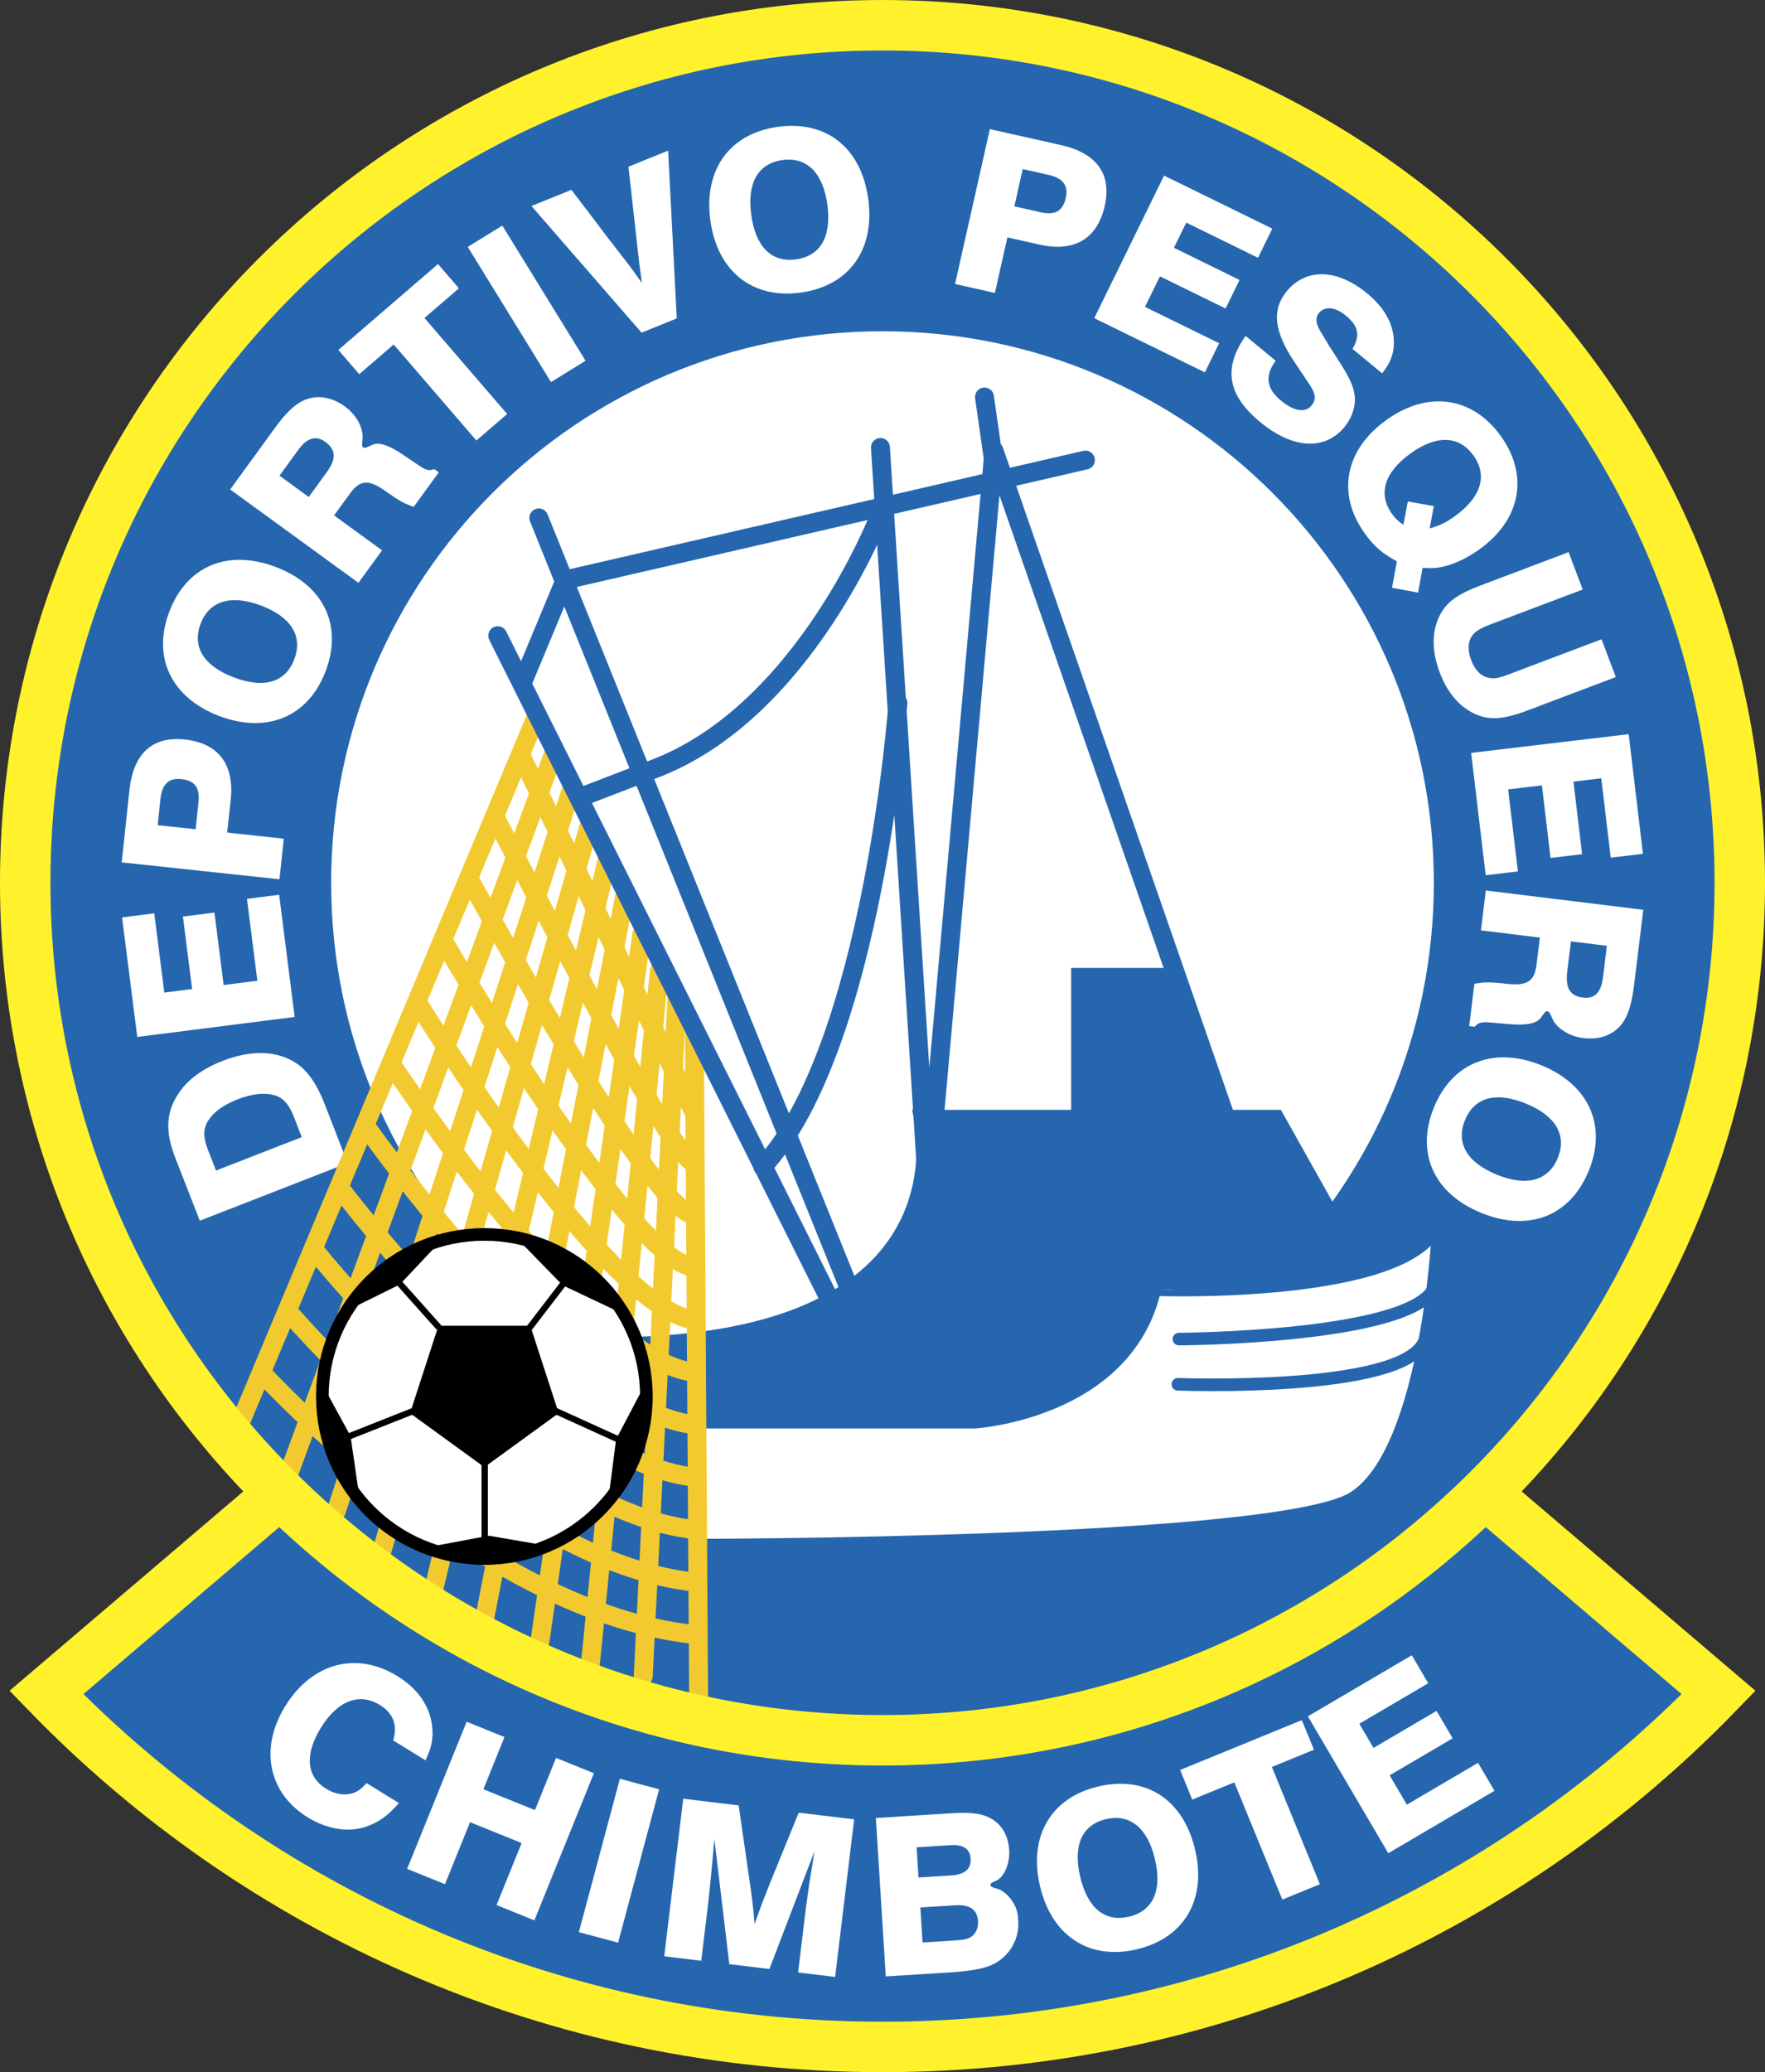 <svg xmlns="http://www.w3.org/2000/svg" width="2130" height="2500" viewBox="0 0 503.754 591.251"><rect x="0" y="0" width="503.754" height="591.251" fill="#333333" stroke="none"/><path d="M251.877 584.051c93.657 0 178.248-38.777 238.634-101.135l-108-92.054H121.242l-108 92.054c60.386 62.357 144.977 101.135 238.635 101.135z" fill="#2566af" stroke="#fff22d" stroke-width="14.4" stroke-miterlimit="2.613"/><path d="M250.977 496.553c135.13 0 244.677-109.547 244.677-244.677C495.653 116.747 386.106 7.2 250.977 7.2S6.3 116.747 6.3 251.876c0 135.13 109.548 244.677 244.677 244.677z" fill="#2566af"/><path d="M251.877 409.239c86.907 0 157.362-70.455 157.362-157.363 0-86.907-70.455-157.362-157.362-157.362S94.515 164.969 94.515 251.876c0 86.908 70.455 157.363 157.362 157.363zM57.024 348.308L50 330.288c-2.607-6.69-2.645-11.815-.052-16.611 2.475-4.752 7.116-8.455 13.572-10.971 6.516-2.539 12.521-2.919 17.477-1.133 5.26 1.871 8.711 5.867 11.754 13.674l6.475 16.61-42.202 16.451zm26.819-29.724c-1.396-3.58-3.064-5.432-5.633-6.12-2.87-.774-6.302-.384-10.41 1.218-4.051 1.579-6.841 3.613-8.43 6.126-1.424 2.245-1.422 4.679-.004 8.317l2.288 5.869 24.476-9.54-2.287-5.87zM39.175 295.875l-4.334-34.117 9.185-1.167 2.874 22.62 7.935-1.009-2.627-20.681 8.998-1.144 2.627 20.683 9.622-1.223-2.968-23.37 9.186-1.166 4.429 34.866-44.927 5.708zM34.736 246.063l2.205-20.604C38.06 215 43.472 210.006 52.74 210.998c9.582 1.025 14.189 7.093 13.111 17.175l-1.006 9.393 16.156 1.729-1.239 11.585-45.026-4.817zm21.91-17.101c.449-4.196-1.041-6.255-4.86-6.664-3.633-.389-5.538 1.435-5.987 5.63l-.803 7.515 10.833 1.159.817-7.64zM78.689 161.772c13.721 5.203 19.191 16.706 14.257 29.721-4.936 13.014-16.718 17.976-30.38 12.796-13.662-5.181-19.191-16.708-14.257-29.722 4.958-13.073 16.66-17.998 30.38-12.795zm-11.947 31.504c8.656 3.283 14.752 1.418 17.253-5.177 2.5-6.596-.884-12.056-9.481-15.315-8.539-3.238-14.774-1.359-17.253 5.178-2.501 6.596.885 12.055 9.481 15.314zM65.695 139.652l12.746-17.518c4.409-6.06 7.637-8.462 11.776-8.798 2.718-.203 5.615.737 8.213 2.627 3.259 2.371 5.291 6.107 5.045 9.122-.2 1.879-.182 2.282.227 2.578.355.26.568.182 2.458-.703 1.839-.921 4.686-.018 8.718 2.683l4.49 3.034c2.365 1.565 2.972 1.695 4.603 1.167l1.272.926-7.151 9.829c-2.518-.82-3.99-1.579-8.102-4.493-4.772-3.395-7.227-3.233-10.079.688l-4.557 6.264 13.697 9.967-6.743 9.268-36.613-26.641zm27.504-4.832c2.816-3.87 2.715-6.515-.29-8.7-2.749-2-5.245-1.246-7.839 2.317l-5.299 7.282 8.352 6.076 5.076-6.975zM112.367 98.291l-9.833 8.471-5.963-6.922 28.45-24.506 5.963 6.922-9.834 8.47 23.601 27.401-8.783 7.564-23.601-27.4zM133.503 70.446l9.87-6.079 23.757 38.568-9.87 6.079-23.757-38.568zM151.687 58.779l11.387-4.611 4.895 6.378 4.836 6.402 4.869 6.319.694.874c.589.781 1.306 1.715 1.306 1.715.694.873 1.201 1.621 1.659 2.251l1.884 2.635c-.76-5.401-.579-4.114-1.089-8.395l-2.763-24.778 11.328-4.588 2.464 47.873-10.043 4.066-31.427-36.141zM247.804 56.748c1.991 14.54-5.499 24.847-19.289 26.734-13.792 1.889-23.783-6.09-25.765-20.567-1.982-14.477 5.499-24.845 19.29-26.733 13.854-1.897 23.774 6.026 25.764 20.566zm-33.385 4.57c1.256 9.173 5.808 13.636 12.797 12.679 6.988-.957 10.166-6.54 8.919-15.65-1.238-9.05-5.87-13.629-12.797-12.68-6.989.956-10.166 6.541-8.919 15.651zM282.519 36.828l20.224 4.546c10.266 2.307 14.61 8.256 12.566 17.354-2.114 9.405-8.671 13.291-18.567 11.066l-9.22-2.071-3.564 15.857-11.37-2.555 9.931-44.197zm14.492 23.728c4.119.925 6.335-.319 7.178-4.069.803-3.564-.793-5.666-4.91-6.592l-7.377-1.659-2.39 10.635 7.499 1.685zM332.241 50.099l30.893 15.13-4.074 8.319-20.483-10.033-3.518 7.185 18.727 9.174-3.99 8.147-18.729-9.172-4.267 8.713 21.161 10.364-4.075 8.317-31.571-15.464 19.926-40.68zM364.113 102.94c-3.183 4.153-2.688 7.91 1.441 11.318 3.79 3.128 6.97 3.628 8.774 1.441 1.364-1.65 1.259-3.208-.52-5.901l-4.388-6.561c-5.849-8.748-6.483-14.907-2.152-20.155 5.494-6.656 14.376-6.433 22.927.626 4.713 3.889 7.178 8.128 7.579 12.788.275 3.823-.583 6.545-3.293 10.025l-8.453-6.977c2.264-3.931 1.704-6.518-1.989-9.565-2.915-2.405-5.941-2.698-7.586-.705-.922 1.116-.972 2.464-.125 4.307.382.724 1.439 2.413 2.398 4.021l.643 1.103.683 1.053.684 1.054 2.056 3.25c2.844 4.471 3.905 7.144 3.912 10.007-.013 2.687-1.088 5.474-2.973 7.757-5.614 6.804-14.747 6.29-24.076-1.409-9.328-7.699-10.607-15.453-4.142-24.574l8.6 7.097zM398.691 160.167c-4.068-2.189-6.452-4.197-9.071-7.822-8.189-11.335-5.847-23.905 5.998-32.463 11.795-8.521 24.554-6.781 32.669 4.451 8.151 11.284 5.81 23.855-5.985 32.376-3.676 2.655-7.816 4.561-11.344 5.165-1.441.264-2.525.27-4.941.151l-1.273 7.058-7.446-1.38 1.393-7.536zm3.115-17.092l7.412 1.329-1.161 6.355c2.976-.829 4.692-1.681 7.194-3.487 7.506-5.424 9.406-11.613 5.273-17.332-4.131-5.719-10.554-5.896-18.007-.511-7.455 5.385-9.305 11.539-5.173 17.258.996 1.378 1.666 1.982 3.209 3.042l1.253-6.654zM451.73 168.205l-26.394 9.979c-3.181 1.203-4.675 2.239-5.475 3.687-.945 1.771-.94 3.924.018 6.457 1.158 3.064 2.94 4.747 5.307 5.132 1.505.239 2.75-.03 5.52-1.076l26.393-9.979 4.077 10.781-25.156 9.512c-7.718 2.918-12.023 2.929-16.638.162-3.76-2.281-6.555-5.938-8.471-11.005-2.25-5.95-2.287-11.391-.19-15.819 1.891-4.082 4.987-6.397 11.822-8.981l25.156-9.512 4.031 10.662zM464.85 209.475l4.063 34.147-9.193 1.095-2.695-22.641-7.942.946 2.464 20.701-9.006 1.071-2.464-20.7-9.631 1.146 2.785 23.39-9.195 1.095-4.153-34.898 44.967-5.352zM469.017 259.59l-2.637 21.503c-.911 7.439-2.567 11.107-6.021 13.412-2.278 1.498-5.268 2.083-8.457 1.692-4-.49-7.592-2.771-8.84-5.525-.738-1.74-.949-2.084-1.449-2.145-.438-.054-.586.119-1.809 1.809-1.16 1.698-4.089 2.29-8.924 1.888l-5.399-.471c-2.829-.22-3.421-.039-4.591 1.214l-1.562-.191 1.479-12.065c2.601-.507 4.256-.557 9.266-.007 5.82.65 7.888-.682 8.479-5.495l.941-7.689-16.815-2.062 1.396-11.377 44.943 5.509zm-21.698 17.581c-.584 4.75.789 7.013 4.477 7.465 3.377.414 5.192-1.458 5.729-5.833l1.096-8.939-10.252-1.256-1.05 8.563zM422.783 346.081c-13.593-5.536-18.784-17.171-13.533-30.064 5.251-12.892 17.153-17.565 30.687-12.055 13.535 5.512 18.784 17.171 13.533 30.063-5.275 12.952-17.095 17.592-30.687 12.056zm12.711-31.21c-8.575-3.493-14.716-1.776-17.378 4.758-2.66 6.533.592 12.074 9.109 15.543 8.459 3.445 14.74 1.719 17.376-4.758 2.662-6.533-.59-12.075-9.107-15.543z" fill="#fff"/><path d="M277.485 405.776h-80.046s47.606 3.873 80.046 0z"/><path d="M348.513 316.676l-14.424-40.499h-28.36v40.499h-45.44s18 62.101-80.1 64.8v25.2h131.4l74.699-53.1-20.699-36.9h-17.076z" fill="#2566af"/><path d="M410.589 349.076s-2.701 64.8-24.301 78.3c-21.601 13.5-188.849 13.5-188.849 13.5v-35.1h80.849s43.2-2.7 51.301-37.801c0 .001 72.899 2.701 81-18.899z" fill="#fff" stroke="#2566af" stroke-width="3.6" stroke-linejoin="round" stroke-miterlimit="2.613"/><path d="M336.188 394.976s63.601 2.401 70.2-11.999m-69.9-.901s66.3-.3 72.9-14.7" fill="none" stroke="#2566af" stroke-width="3.6" stroke-linecap="round" stroke-linejoin="round"/><path d="M113.857 514.463c-2.988 3.41-5.388 5.262-8.838 6.539-5.154 2.001-11.462 1.072-17.198-2.462-11.259-6.939-13.829-19.693-6.428-31.703 7.633-12.385 20.375-15.775 32.009-8.605 5.844 3.601 9.253 8.513 9.93 14.257.369 3.482-.082 6.016-1.888 9.784l-9.222-5.683c1.295-4.381.038-7.744-3.822-10.123-5.844-3.602-12.05-1.212-16.808 6.507-4.726 7.668-4.151 13.939 1.531 17.441 2.573 1.587 5.366 1.976 7.697 1.193 1.347-.503 2.25-1.129 3.814-2.828l9.223 5.683zM133.187 491.258l10.802 4.37-6.023 14.889 14.715 5.953 6.024-14.89 10.803 4.369-16.984 41.985-10.803-4.371 7.158-17.692-14.716-5.952-7.157 17.692-10.802-4.37 16.983-41.983zM176.924 507.537l11.199 2.997-11.711 43.761-11.199-2.997 11.711-43.761zM195.005 513.22l15.823 1.911c.764 5.231 1.401 9.94 2.18 15.047 1.28 8.848 1.802 12.401 2.009 14.9l.352 3.913c1.135-3.099 1.638-4.625 2.102-5.838.541-1.33 1.661-4.304 2.381-6.057l8.113-19.896 15.822 1.911-5.431 44.966-10.568-1.276 1.608-13.32c.378-3.128.792-6.567 1.09-8.499.203-1.688.478-3.432.768-5.3l1.219-7.468-12.878 33.598-11.444-1.382-4.259-35.667c-.448 4.768-.642 7.41-1.017 11.044-.262 2.697-.569 5.77-.743 7.208l-1.986 16.448-10.569-1.277 5.428-44.966zM249.982 518.726l21.942-1.371c5.783-.36 9.037.193 11.673 1.986 2.637 1.791 4.212 4.785 4.448 8.558.238 3.835-1.471 7.792-3.809 8.759-1.171.451-1.591.793-1.566 1.17.026.44.482.665 2.089 1.133 1.604.404 3.683 2.356 4.763 4.498.715 1.345.982 2.59 1.104 4.539.323 5.155-2.287 9.862-6.807 12.291-2.564 1.358-6.306 2.098-13.347 2.537l-17.666 1.104-2.824-45.204zm22.068 34.975c3.205-.2 4.387-.463 5.409-1.284 1.144-.892 1.799-2.511 1.693-4.208-.208-3.333-2.321-4.842-6.534-4.578l-9.934.62.625 9.996 8.741-.546zm-.595-18.582c3.898-.243 5.757-1.811 5.568-4.828-.169-2.704-2.082-4.035-5.604-3.815l-9.808.612.539 8.613 9.305-.582zM341.093 527.75c3.366 14.283-3.105 25.256-16.655 28.449-13.548 3.193-24.254-3.796-27.605-18.019-3.352-14.224 3.106-25.257 16.655-28.45 13.609-3.207 24.239 3.736 27.605 18.02zm-32.797 7.729c2.123 9.011 7.08 13.02 13.947 11.401 6.865-1.618 9.496-7.479 7.387-16.431-2.095-8.888-7.142-13.005-13.947-11.401-6.866 1.619-9.496 7.48-7.387 16.431zM352.289 508.562l-12.006 4.917-3.461-8.452 34.737-14.225 3.461 8.451-12.006 4.917 13.699 33.454-10.723 4.392-13.701-33.454zM373.285 489.72l29.663-17.427 4.692 7.987-19.667 11.553 4.053 6.899 17.983-10.564 4.595 7.823-17.982 10.565 4.915 8.366 20.318-11.936 4.692 7.987-30.314 17.807-22.948-39.06z" fill="#fff"/><path d="M153.188 204.177l-86.325 205.8m91.326-195.4l-76.8 208.666m81.799-198.266L95.989 431.109m72.199-195.733l-59.565 208.55m64.566-198.15l-49.262 207.141m54.261-196.74L138.124 462.84m45.065-196.263l-29.25 202.899m34.249-192.499l-19.965 200.666m24.965-192.667l-9.601 193.334m14.601-183.233l1.2 188.925m-57.763-250.207s50.1 97.254 56.21 97.854m-63.574-80.235s51.45 94.009 63.669 95.208m-71.033-77.589s52.8 90.762 71.128 92.562m-78.49-74.946s54.149 87.517 78.585 89.917m-85.949-72.299s55.5 84.272 86.045 87.272m-93.409-69.653s56.851 81.026 93.505 84.627M97.443 339.504s58.199 77.782 100.963 81.981M90.081 357.12s59.549 74.536 108.422 79.337M82.716 374.738s60.901 71.292 115.882 76.691M75.353 392.356s62.25 68.047 123.341 74.047" fill="none" stroke="#f2ca30" stroke-width="5.4" stroke-linecap="round" stroke-linejoin="round"/><path d="M138.247 444.704c25.539 0 46.245-20.705 46.245-46.244 0-25.54-20.706-46.245-46.245-46.245-25.54 0-46.245 20.705-46.245 46.245 0 25.539 20.705 46.244 46.245 46.244z" fill="#fff" stroke="#000" stroke-width="1.8" stroke-miterlimit="2.613"/><path d="M151.355 378.287l8.103 24.935-21.211 15.411-21.211-15.411 8.102-24.935h26.217zM160.584 366.719l14.806 7.017-.538-1.74a33.54 33.54 0 0 0-9.988-11.266 33.52 33.52 0 0 0-13.894-5.799l-1.82.055 11.434 11.733zM100.043 409.736l-7.347-13.452c-1.816 10.281 1.229 21.063 8.563 28.891l1.138.775-2.354-16.214zM123.409 441.21l1.104.826c9.781 4.401 20.968 3.791 30.106-1.259l-15.108-2.593-16.102 3.026zM125.158 354.804c-8.618 1.354-16.709 6.028-22.182 13.686a34.062 34.062 0 0 0-2.933 4.959l14.058-6.937 11.057-11.708zM173.843 426.182a33.958 33.958 0 0 0 3.741-4.38c5.472-7.658 7.271-16.827 5.761-25.418l-7.494 14.252-2.008 15.546z"/><path d="M138.247 444.704c25.539 0 46.245-20.705 46.245-46.244 0-25.54-20.706-46.245-46.245-46.245-25.54 0-46.245 20.705-46.245 46.245 0 25.539 20.705 46.244 46.245 46.244" fill="none" stroke="#000" stroke-width="3.6"/><path fill="none" stroke="#f2ca30" stroke-width="5.4" stroke-linecap="round" stroke-linejoin="round" d="M148.988 216.177l48.75 100.499"/><path d="M251.289 127.677l13.499 212.399 18.899-211.499 66.601 191.699m-40.5-189l-148.499 34.2-12.105 29.1m102.105-47.999s-21.601 56.699-64.801 72.899m0 .001l-19.5 7.5m89.296-26.4s-7.065 98.1-38.565 132.299m-63.93-185.1l89.699 222.601m-2.699 8.399L142.06 181.377m141.748-48.33l-2.819-19.771" fill="none" stroke="#2566af" stroke-width="5.4" stroke-linecap="round" stroke-linejoin="round"/><path d="M251.877 496.553c135.129 0 244.677-109.547 244.677-244.677C496.554 116.747 387.006 7.2 251.877 7.2 116.747 7.2 7.2 116.747 7.2 251.876c0 135.13 109.547 244.677 244.677 244.677" fill="none" stroke="#fff22d" stroke-width="14.4"/><path fill="#fff" stroke="#000" stroke-width="1.8" stroke-miterlimit="2.613" d="M114.039 366.176l11.25 12.6-11.25-12.6zM150.488 379.676l10.351-13.5-10.351 13.5zM157.688 402.176l19.8 9-19.8-9zM138.339 414.326v25.2-25.2zM118.988 402.176l-21.599 8.55 21.599-8.55z"/></svg>